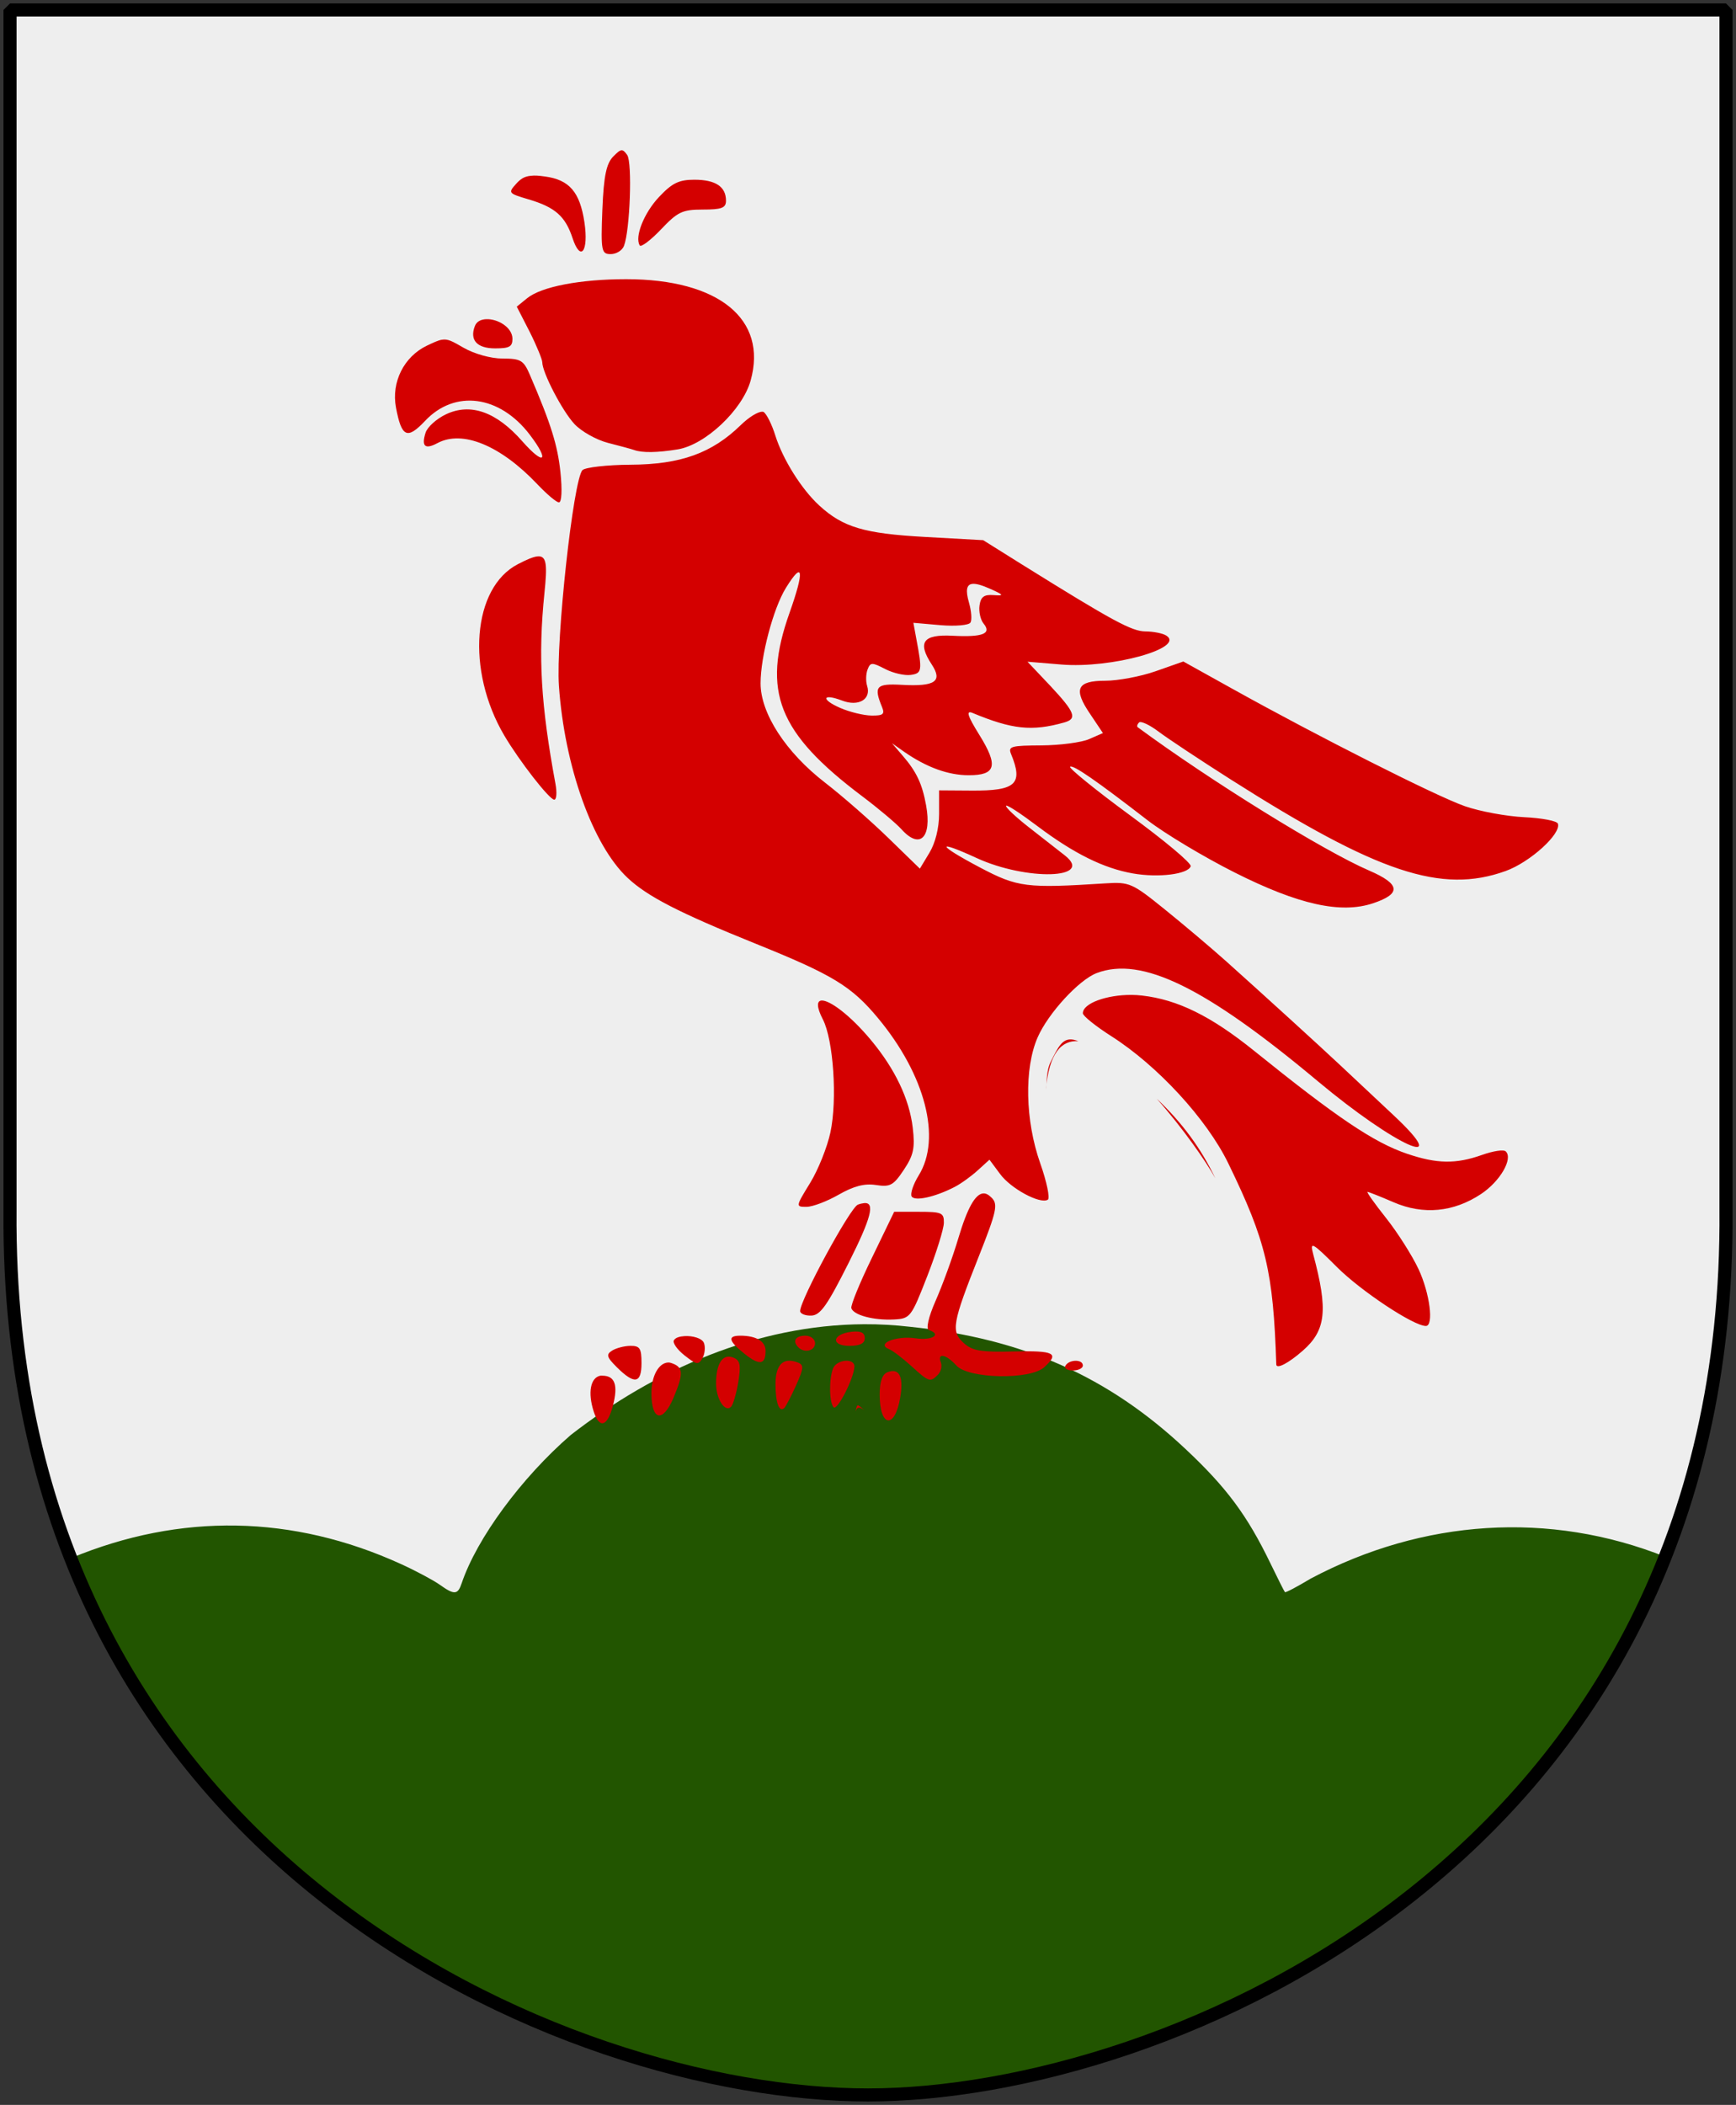 <?xml version="1.0" encoding="UTF-8" standalone="no"?>
<!-- Created with Inkscape (http://www.inkscape.org/) -->

<svg
   xmlns:svg="http://www.w3.org/2000/svg"
   xmlns="http://www.w3.org/2000/svg"
   version="1.0"
   width="251"
   height="304.2"
   id="svg4166">
  <rect width="100%" height="100%" fill="#333333" stroke="none"/>
  <defs
     id="defs4168" />
  <path
     d="m 249.551,1.44 -248.101,0 0,173.497 C 0.682,268.657 81.739,302.756 125.5,302.756 c 42.994,0 124.818,-34.099 124.051,-127.82 l 0,-173.497 z"
     id="Shield"
     style="color:#000000;fill:#eeeeee;fill-opacity:1;stroke:none" />
  <path
     d="m 124.938,191.375 c -15.481,0.084 -30.189,6.528 -42.406,16 -7.149,6.194 -13.602,14.964 -15.781,21.438 -0.563,1.674 -1.054,1.719 -3.156,0.219 -0.898,-0.641 -3.422,-1.996 -5.625,-3 -15.64,-7.129 -31.904,-7.4 -47.656,-0.875 C 32.533,281.165 91.298,302.75 125.5,302.75 c 34.845,0 93.312,-21.625 115.312,-77.75 -16.799,-6.693 -35.1,-5.444 -51.281,3.125 -1.976,1.182 -3.65,2.077 -3.75,1.969 -0.1,-0.108 -1.039,-1.976 -2.094,-4.156 -3.373,-6.971 -6.36,-10.979 -12.281,-16.531 C 160.21,198.907 147.957,193.462 131.625,191.75 c -2.239,-0.258 -4.476,-0.387 -6.688,-0.375 z"
     id="path4382"
     style="color:#000000;fill:#225500;fill-opacity:1;fill-rule:nonzero;stroke:none;stroke-width:1.888;marker:none;visibility:visible;display:block" />
  <path
     d="m 89.843,21.723 c -0.283,0.029 -0.596,0.315 -1.156,0.875 -0.993,0.992 -1.399,2.735 -1.594,7.719 -0.235,6.027 -0.121,6.406 1.219,6.406 0.786,0 1.648,-0.515 1.906,-1.188 0.872,-2.273 1.22,-12.023 0.469,-13.125 -0.321,-0.471 -0.561,-0.716 -0.844,-0.688 z m -12.219,3.656 c -0.337,-0.02 -0.638,0.005 -0.906,0.031 -0.896,0.086 -1.446,0.444 -2.062,1.125 -1.22,1.348 -1.181,1.405 1.781,2.281 3.828,1.132 5.302,2.437 6.344,5.594 1.161,3.519 2.35,1.931 1.719,-2.281 -0.657,-4.385 -2.185,-6.151 -5.719,-6.625 -0.421,-0.057 -0.819,-0.105 -1.156,-0.125 z m 22.781,0.594 c -2.283,0 -3.244,0.506 -5.125,2.5 -2.157,2.287 -3.55,5.757 -2.781,7 0.181,0.293 1.566,-0.74 3.062,-2.312 2.412,-2.536 3.072,-2.875 6.031,-2.875 2.736,0 3.375,-0.223 3.375,-1.281 0,-2.028 -1.505,-3.031 -4.562,-3.031 z m -9.875,14.375 c -6.623,1e-5 -12.241,1.072 -14.312,2.75 l -1.5,1.219 1.875,3.656 c 1.015,2.022 1.812,3.989 1.812,4.375 -1e-5,1.496 2.918,7.087 4.656,8.938 1.005,1.07 3.17,2.289 4.844,2.719 1.674,0.43 3.387,0.886 3.781,1.031 1.156,0.424 3.397,0.388 6.312,-0.094 4,-0.661 9.348,-5.712 10.531,-9.938 2.487,-8.883 -4.622,-14.656 -18,-14.656 z m -20.25,5.781 c -0.747,0.038 -1.365,0.323 -1.625,1 -0.777,2.025 0.312,3.219 2.938,3.219 2.039,0 2.5,-0.24 2.5,-1.375 0,-1.679 -2.17,-2.928 -3.812,-2.844 z m -6.406,2.969 c -0.536,0.095 -1.177,0.394 -2.125,0.844 -3.344,1.587 -5.184,5.277 -4.5,8.938 0.808,4.322 1.619,4.694 4.219,1.938 4.299,-4.559 10.777,-3.701 15.125,2 2.94,3.854 2.102,4.568 -1.094,0.938 -3.74,-4.249 -7.477,-5.57 -11.031,-3.875 -1.333,0.636 -2.671,1.815 -2.938,2.656 -0.63,1.984 -0.078,2.462 1.719,1.5 3.609,-1.931 9.102,0.317 14.438,5.938 1.359,1.432 2.752,2.625 3.125,2.625 0.402,0 0.487,-1.78 0.219,-4.344 -0.408,-3.901 -1.348,-6.946 -4.438,-14.125 -0.897,-2.083 -1.33,-2.312 -3.938,-2.312 -1.676,0 -4.087,-0.677 -5.625,-1.562 -1.621,-0.933 -2.263,-1.315 -3.156,-1.156 z m 46.313,10.406 c -0.594,-0.006 -1.875,0.75 -3.094,1.938 -4.156,4.049 -8.685,5.684 -15.906,5.719 -3.431,0.017 -6.582,0.387 -6.969,0.781 -1.327,1.352 -3.865,24.617 -3.406,31.188 0.813,11.633 4.87,22.977 9.906,27.719 2.866,2.698 7.482,5.076 18.531,9.531 11.173,4.506 13.868,6.142 17.719,10.781 6.825,8.223 9.175,17.348 5.875,22.688 -0.817,1.321 -1.261,2.69 -1.031,3.062 0.453,0.733 3.393,0.085 6.219,-1.375 0.942,-0.487 2.425,-1.568 3.344,-2.406 l 1.688,-1.531 1.531,2.062 c 1.529,2.099 5.789,4.409 6.906,3.719 0.339,-0.209 -0.154,-2.588 -1.094,-5.25 -2.186,-6.194 -2.341,-13.737 -0.375,-18.219 1.525,-3.477 5.969,-8.307 8.531,-9.281 6.495,-2.469 15.712,2.031 31.969,15.625 11.274,9.428 19.909,13.275 10.875,4.844 -2.761,-2.576 -6.151,-5.765 -7.531,-7.062 -3.093,-2.907 -11.244,-10.32 -16.5,-15.031 -2.159,-1.936 -6.177,-5.326 -8.906,-7.531 -4.752,-3.84 -5.136,-4.035 -8.625,-3.812 -11.446,0.73 -12.692,0.592 -18.188,-2.312 -6.184,-3.268 -6.454,-4.107 -0.438,-1.344 7.218,3.316 17.075,3.023 12.75,-0.375 -0.843,-0.662 -3.154,-2.473 -5.156,-4.031 -2.002,-1.559 -3.508,-2.992 -3.344,-3.156 0.165,-0.165 2.199,1.192 4.562,2.969 5.262,3.955 9.549,6.07 13.75,6.812 3.725,0.658 7.997,0.115 8.375,-1.031 0.145,-0.44 -3.813,-3.73 -8.781,-7.375 -4.968,-3.645 -8.849,-6.808 -8.656,-7 0.382,-0.382 3.923,2.096 11.156,7.688 2.564,1.982 8.255,5.375 12.594,7.562 9.281,4.68 15.407,6.025 20.062,4.469 4.119,-1.376 3.942,-2.778 -0.562,-4.719 -6.529,-2.813 -22.881,-12.919 -33.469,-20.719 -0.164,-0.121 -0.065,-0.435 0.188,-0.688 0.252,-0.252 1.52,0.336 2.812,1.312 1.293,0.976 5.983,4.087 10.469,6.938 21.243,13.496 30.44,16.555 39.719,13.219 3.522,-1.266 8.055,-5.367 7.562,-6.844 -0.135,-0.406 -2.328,-0.814 -4.875,-0.938 -2.547,-0.124 -6.425,-0.833 -8.594,-1.594 -4.17,-1.463 -21.281,-10.108 -33.438,-16.875 l -7.25,-4.031 -4,1.406 c -2.211,0.777 -5.484,1.375 -7.281,1.375 -4.125,0 -4.658,1.191 -2.188,4.813 l 1.844,2.75 -2,0.875 c -1.093,0.475 -4.171,0.888 -6.875,0.906 -4.395,0.029 -4.868,0.128 -4.406,1.25 1.786,4.338 0.699,5.33 -5.719,5.281 l -4.688,-0.031 0,3.406 c -0.002,2.069 -0.562,4.24 -1.406,5.625 l -1.375,2.281 -4.531,-4.406 c -2.493,-2.428 -6.624,-6.05 -9.188,-8.031 -5.675,-4.385 -9.312,-10.01 -9.312,-14.344 -10e-6,-3.886 1.834,-10.832 3.656,-13.781 2.501,-4.048 2.722,-2.578 0.531,3.594 -4.035,11.367 -1.668,17.343 10.5,26.5 2.366,1.781 4.936,3.944 5.688,4.781 2.647,2.949 4.405,1.236 3.562,-3.438 -0.564,-3.129 -1.387,-4.887 -3.406,-7.219 l -1.531,-1.781 1.781,1.25 c 3.207,2.223 6.341,3.375 9.312,3.375 3.941,1e-5 4.322,-1.354 1.531,-5.844 -1.735,-2.791 -1.949,-3.563 -0.969,-3.156 5.705,2.367 8.547,2.699 13.25,1.375 1.902,-0.535 1.592,-1.441 -2,-5.281 l -3.312,-3.5 4.906,0.406 c 7.189,0.602 17.994,-2.388 15.156,-4.188 -0.512,-0.325 -1.86,-0.588 -3,-0.594 -1.972,-0.01 -4.726,-1.498 -17.875,-9.688 l -5.594,-3.5 -8.406,-0.469 c -8.821,-0.486 -11.862,-1.403 -15.281,-4.531 -2.563,-2.345 -5.288,-6.676 -6.375,-10.156 -0.493,-1.578 -1.253,-3.094 -1.688,-3.375 -0.055,-0.035 -0.134,-0.03 -0.219,-0.031 z m -32.5,20.906 c -0.637,0.074 -1.544,0.469 -2.812,1.125 -6.569,3.397 -7.521,15.324 -1.969,24.75 2.166,3.678 6.503,9.246 7.219,9.281 0.341,0.017 0.424,-0.999 0.188,-2.281 -2.104,-11.382 -2.538,-18.356 -1.594,-27.594 0.407,-3.984 0.371,-5.443 -1.031,-5.281 z m 62.938,3.969 c 0.534,-0.039 1.331,0.185 2.469,0.688 2.075,0.917 2.13,1.053 0.562,0.938 -1.372,-0.101 -1.85,0.234 -2.031,1.5 -0.13,0.909 0.15,2.09 0.594,2.625 1.198,1.443 -0.122,1.981 -4.469,1.75 -4.296,-0.228 -5.149,0.924 -3.031,4.156 1.601,2.443 0.49,3.202 -4.312,2.938 -3.745,-0.206 -4.111,0.208 -2.875,3.219 0.421,1.025 0.143,1.242 -1.531,1.219 -1.127,-0.015 -3.159,-0.512 -4.5,-1.094 -2.862,-1.242 -2.618,-2.165 0.281,-1.062 2.351,0.894 4.207,-0.194 3.594,-2.125 -0.215,-0.678 -0.182,-1.738 0.062,-2.375 0.404,-1.052 0.629,-1.063 2.562,-0.062 1.171,0.606 2.827,0.966 3.688,0.844 1.615,-0.23 1.684,-0.567 0.781,-5.312 l -0.406,-2.219 3.938,0.344 c 2.16,0.179 4.076,0.008 4.312,-0.375 0.237,-0.383 0.135,-1.672 -0.219,-2.906 -0.504,-1.759 -0.358,-2.622 0.531,-2.688 z m 22.969,59.406 c -3.554,-0.024 -7.031,1.199 -7.031,2.656 0,0.372 1.857,1.868 4.125,3.312 6.662,4.244 13.783,11.955 16.906,18.375 5.477,11.258 6.5,15.622 6.938,29.062 0.024,0.737 1.787,-0.194 3.844,-2 3.358,-2.948 3.654,-5.869 1.5,-13.906 -0.516,-1.927 -0.21,-1.804 3.438,1.844 3.433,3.433 11.061,8.5 12.844,8.5 1.173,-3e-5 0.58,-4.713 -1.062,-8.219 -0.924,-1.972 -3.043,-5.304 -4.688,-7.375 -1.645,-2.071 -2.861,-3.781 -2.688,-3.781 0.174,-3e-5 1.875,0.677 3.781,1.5 4.289,1.853 8.664,1.434 12.625,-1.188 2.759,-1.826 4.66,-5.09 3.594,-6.156 -0.316,-0.316 -1.865,-0.06 -3.438,0.5 -3.801,1.353 -6.554,1.28 -10.812,-0.156 -4.838,-1.632 -10.216,-5.277 -22.125,-14.875 -6.291,-5.07 -11.098,-7.412 -16.219,-8 -0.501,-0.058 -1.024,-0.09 -1.531,-0.094 z m -44.812,0.812 c -0.688,0.049 -0.741,0.924 0.188,2.719 1.531,2.96 2.114,11.588 1.094,16.344 -0.457,2.13 -1.77,5.415 -2.938,7.312 -2.104,3.419 -2.092,3.446 -0.5,3.438 0.884,-0.005 2.952,-0.793 4.625,-1.75 2.148,-1.228 3.726,-1.659 5.375,-1.406 2.056,0.315 2.524,0.1 4.031,-2.156 1.433,-2.145 1.662,-3.174 1.312,-6.125 -0.492,-4.151 -2.565,-8.503 -6.062,-12.688 -3.046,-3.644 -5.979,-5.768 -7.125,-5.688 z m 36.125,5.625 c -1.338,-0.088 -1.934,1.118 -3,3.25 -0.668,1.335 -0.535,3.257 -0.688,4 0.461,-5.281 2.256,-7.163 4.688,-7 -0.385,-0.15 -0.703,-0.23 -1,-0.25 z m 12.344,8.562 c 3.826,4.312 7.174,9.149 8.469,11.5 -2.092,-4.335 -4.732,-7.968 -8.469,-11.5 z m -25.062,13.688 c -1.174,0.05 -2.326,2.106 -3.625,6.469 -0.833,2.796 -2.317,6.851 -3.281,9.031 -1.059,2.395 -1.423,4.099 -0.969,4.25 1.921,0.64 0.458,1.537 -1.938,1.188 -2.813,-0.41 -5.78,0.79 -3.844,1.562 0.542,0.216 1.986,1.315 3.219,2.438 2.55,2.322 2.74,2.385 3.844,1.281 0.442,-0.442 0.646,-1.238 0.438,-1.781 -0.561,-1.463 0.762,-1.207 2.25,0.438 1.736,1.919 10.649,2.095 12.688,0.25 2.254,-2.04 1.494,-2.426 -4.406,-2.281 -4.743,0.117 -5.972,-0.09 -7.219,-1.219 -1.871,-1.693 -1.669,-2.834 2.188,-12.562 2.58,-6.509 2.781,-7.5 1.844,-8.438 -0.416,-0.416 -0.796,-0.642 -1.188,-0.625 z m -17.281,1.406 c -0.241,0.027 -0.539,0.09 -0.875,0.219 -1.11,0.426 -8.344,13.758 -8.344,15.375 -10e-6,0.385 0.738,0.69 1.625,0.656 1.311,-0.05 2.315,-1.502 5.406,-7.656 3.221,-6.411 3.876,-8.786 2.188,-8.594 z m 4.375,1.25 -3.188,6.594 c -1.767,3.631 -3.133,6.943 -3,7.344 0.334,1.001 3.23,1.774 6.156,1.625 2.365,-0.121 2.505,-0.332 4.812,-6.25 1.307,-3.352 2.391,-6.831 2.406,-7.719 0.025,-1.463 -0.321,-1.594 -3.594,-1.594 l -3.594,0 z m -5.312,17.312 c -0.243,-0.014 -0.535,-0.009 -0.875,0.031 -2.792,0.33 -3.025,2.031 -0.281,2.031 1.529,-1e-5 2.219,-0.348 2.219,-1.125 0,-0.597 -0.332,-0.895 -1.062,-0.938 z m -16.938,0.594 c -1.895,1e-5 -1.695,0.775 0.625,2.625 2.163,1.725 3.031,1.577 3.031,-0.438 1e-5,-1.382 -1.351,-2.187 -3.656,-2.188 z m 9.406,0 c -1.429,1e-5 -1.909,0.778 -1,1.688 0.873,0.873 2.406,0.498 2.406,-0.594 -10e-6,-0.598 -0.61,-1.094 -1.406,-1.094 z m -17.469,0.062 c -0.692,0.044 -1.289,0.202 -1.531,0.594 -0.224,0.363 0.468,1.351 1.531,2.188 1.726,1.358 2.02,1.432 2.594,0.406 0.354,-0.632 0.437,-1.62 0.219,-2.188 -0.273,-0.711 -1.659,-1.073 -2.813,-1 z m -7.812,1.406 c -0.887,0.006 -2.077,0.321 -2.656,0.688 -0.883,0.558 -0.796,0.934 0.688,2.406 2.545,2.525 3.562,2.361 3.562,-0.594 0,-2.128 -0.226,-2.509 -1.594,-2.5 z m 14.313,1.562 c -1.2,-0.077 -1.925,1.329 -1.938,3.844 -0.011,2.264 1.311,4.319 2.188,3.375 0.275,-0.296 0.759,-1.918 1.031,-3.594 0.405,-2.491 0.24,-3.12 -0.75,-3.5 -0.19,-0.073 -0.36,-0.114 -0.531,-0.125 z m 8.469,0.594 c -1.193,0.116 -1.812,1.263 -1.812,3.406 1e-5,2.658 0.54,4.147 1.281,3.406 0.193,-0.193 0.972,-1.651 1.688,-3.25 1.119,-2.499 1.156,-2.965 0.25,-3.312 -0.518,-0.199 -1.009,-0.289 -1.406,-0.25 z m 8.281,0 c -0.72,0.055 -1.525,0.456 -1.781,1.125 -0.602,1.57 -0.545,4.955 0.094,5.594 0.522,0.522 2.897,-4.106 3,-5.844 0.039,-0.652 -0.593,-0.93 -1.312,-0.875 z m 33.312,0 c -0.556,0 -1.181,0.222 -1.469,0.688 -0.244,0.394 0.219,0.719 1.031,0.719 0.812,0 1.469,-0.324 1.469,-0.719 0,-0.466 -0.476,-0.687 -1.031,-0.688 z m -58.875,0.25 c -1.367,0.005 -2.469,1.867 -2.469,4.406 0,4.041 1.655,4.369 3.219,0.625 1.397,-3.345 1.393,-4.292 -0.125,-4.875 -0.204,-0.078 -0.43,-0.157 -0.625,-0.156 z m 32.219,1.25 c -0.183,0.024 -0.345,0.073 -0.562,0.156 -0.752,0.289 -1.125,1.364 -1.125,3.219 3e-5,4.744 2.19,5.066 2.969,0.438 0.453,-2.689 -0.001,-3.981 -1.281,-3.812 z m -42.063,0.656 c -1.434,0.259 -1.862,2.424 -0.969,5.188 0.822,2.544 1.991,2.175 2.781,-0.875 0.765,-2.953 0.288,-4.312 -1.531,-4.312 -0.104,0 -0.186,-0.017 -0.281,0 z m 37.219,4.281 c -0.139,-1e-5 -0.235,0.351 -0.312,0.875 0.208,-0.736 0.669,-0.625 1.25,-0.156 -0.453,-0.427 -0.824,-0.719 -0.938,-0.719 z"
     id="path4346"
     style="fill:#d40000;fill-rule:evenodd;stroke:none" />
  <path
     d="m 249.551,1.44 -248.101,0 0,173.497 c -0.767,93.721 80.289,127.82 124.051,127.82 42.994,0 124.818,-34.099 124.051,-127.82 l 0,-173.497 z"
     id="Frame"
     style="fill:none;stroke:#000000;stroke-width:1.888;stroke-linejoin:bevel" />
</svg>
